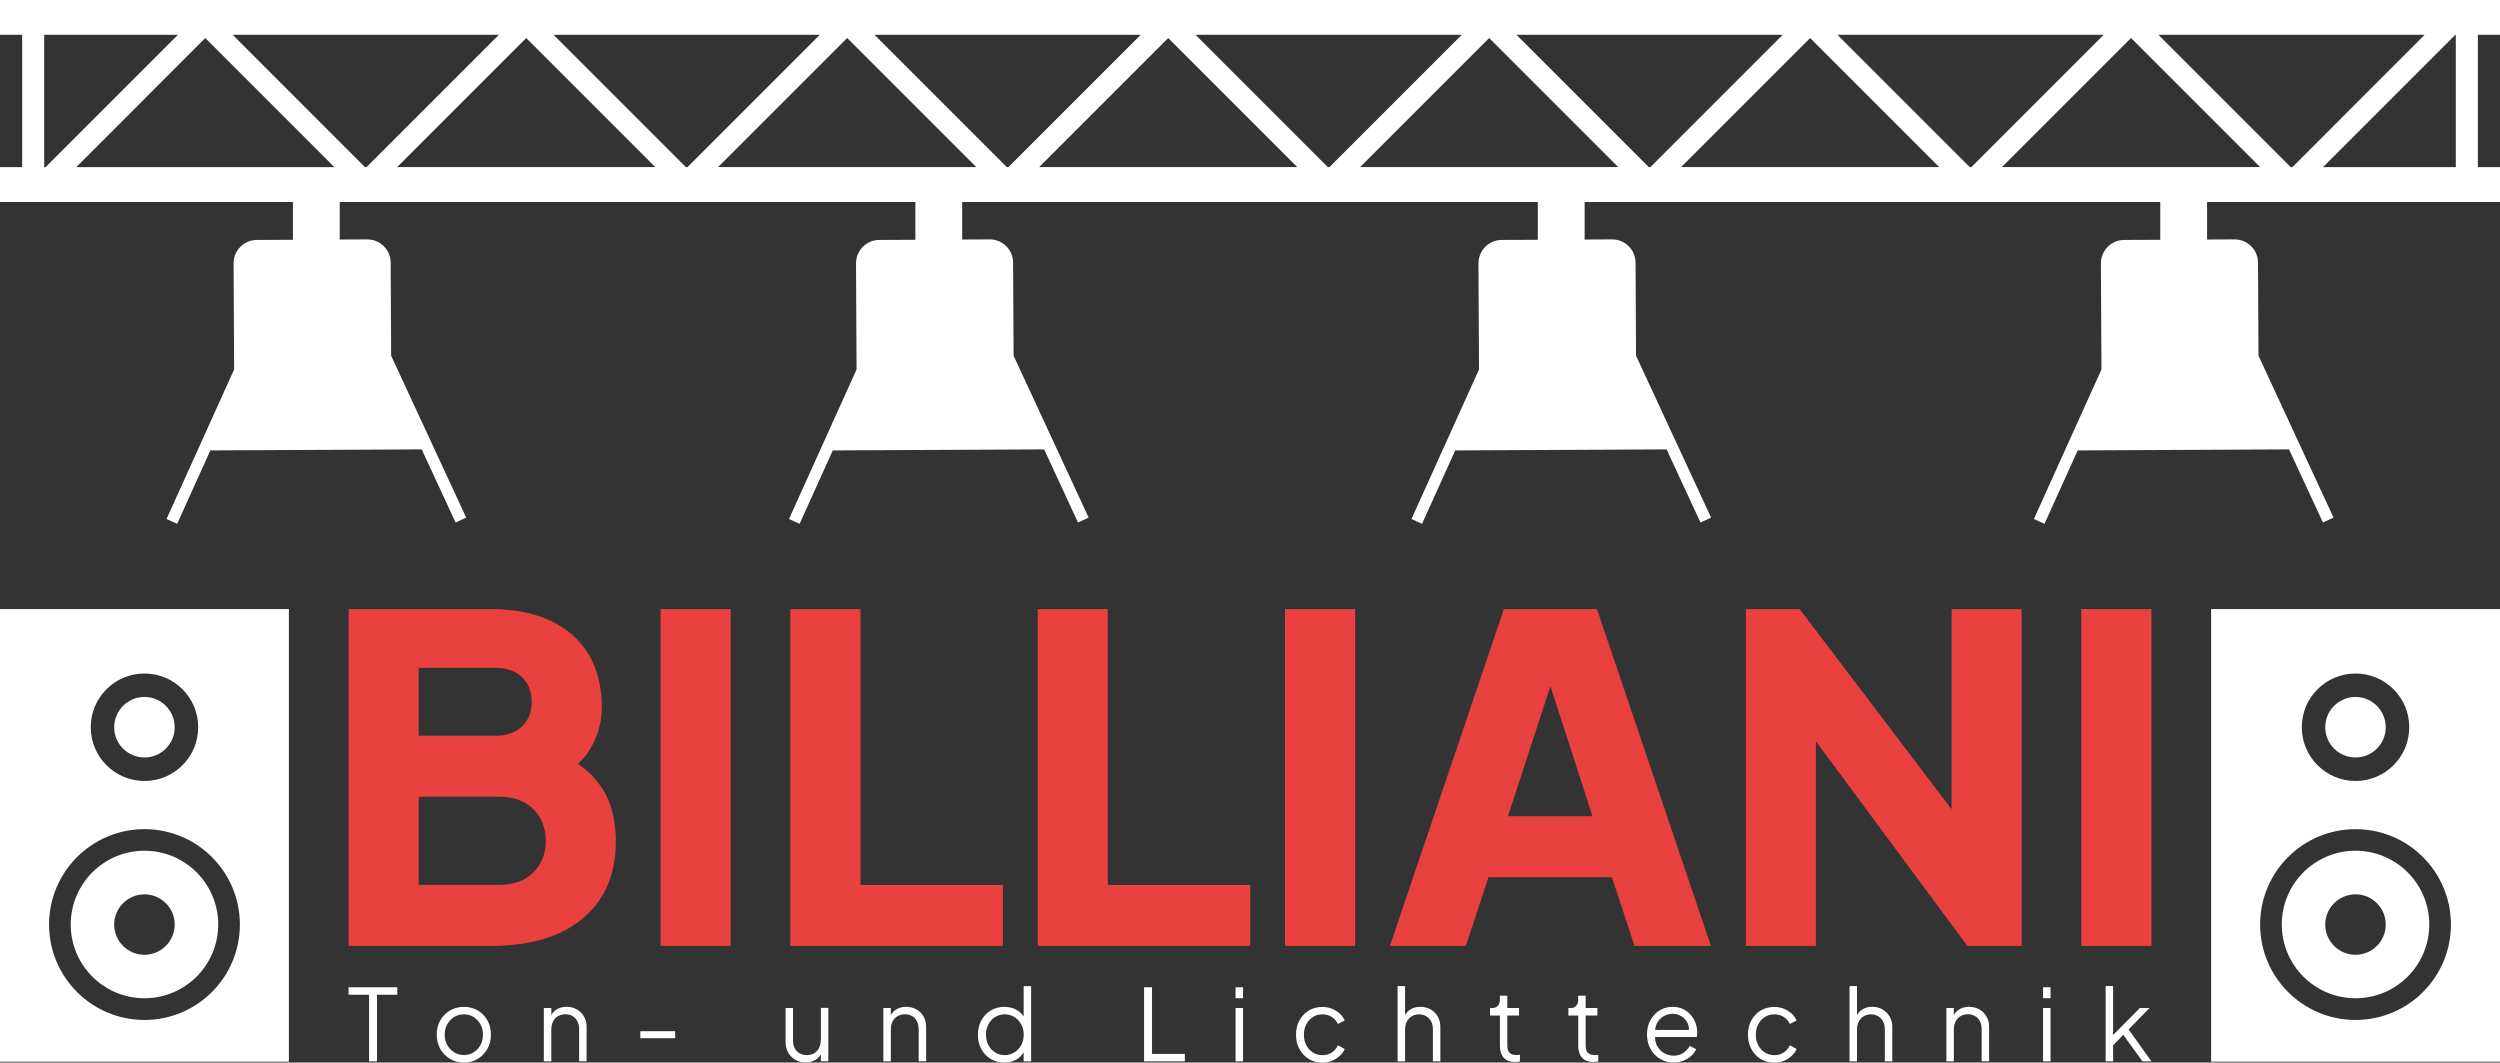 <svg xmlns="http://www.w3.org/2000/svg" xmlns:xlink="http://www.w3.org/1999/xlink" id="Ebene_1" viewBox="0 0 364.77 155.03"><rect x="0" y="0" width="364.77" height="155.03" fill="#333333" stroke="none"/><defs><style>.cls-1{fill:#fff;}.cls-2{fill:none;}.cls-3{fill:#e8413f;}.cls-4{clip-path:url(#clippath);}</style><clipPath id="clippath"><rect class="cls-2" x="0" width="364.77" height="155.03"></rect></clipPath></defs><g class="cls-4"><path class="cls-3" d="M86.16,112.95c-.52-.52-1.15-1.01-1.83-1.47.66-.65,1.26-1.32,1.7-2.06,1.19-1.96,1.78-4.01,1.78-6.17,0-3.04-.64-5.62-1.91-7.75-1.28-2.13-3.12-3.77-5.54-4.91-2.42-1.14-5.32-1.72-8.71-1.72h-20.78v49.15h20.78c5.72,0,10.18-1.34,13.39-4.02,3.21-2.68,4.82-6.44,4.82-11.28,0-1.8-.26-3.53-.79-5.18-.53-1.65-1.5-3.18-2.9-4.59M61.09,97.45h11.28c1.58,0,2.85.45,3.79,1.35.94.9,1.42,2.1,1.42,3.6s-.47,2.69-1.42,3.59c-.95.9-2.21,1.35-3.79,1.35h-11.28v-9.9ZM77.78,127.33c-1.23,1.19-2.88,1.78-4.95,1.78h-11.74v-12.87h11.74c2.07,0,3.72.59,4.95,1.78,1.23,1.19,1.85,2.75,1.85,4.68s-.62,3.43-1.85,4.62"></path><rect class="cls-3" x="96.38" y="88.87" width="10.23" height="49.15"></rect><polygon class="cls-3" points="125.55 88.87 115.32 88.87 115.32 138.02 146.33 138.02 146.33 129.12 125.55 129.12 125.55 88.87"></polygon><polygon class="cls-3" points="161.63 88.87 151.41 88.87 151.41 138.02 182.42 138.02 182.42 129.12 161.63 129.12 161.63 88.87"></polygon><rect class="cls-3" x="187.5" y="88.87" width="10.23" height="49.15"></rect><path class="cls-3" d="M219.43,88.87l-16.63,49.15h11.08l3.3-10.03h18.01l3.3,10.03h11.15l-16.63-49.15h-13.59ZM220.02,119.09l6.2-18.97,6.14,18.97h-12.34Z"></path><polygon class="cls-3" points="284.75 118.08 262.58 88.87 254.73 88.87 254.73 138.02 264.95 138.02 264.95 108.16 287.06 138.02 294.97 138.02 294.97 88.87 284.75 88.87 284.75 118.08"></polygon><rect class="cls-3" x="303.68" y="88.87" width="10.23" height="49.15"></rect><path class="cls-1" d="M0,154.91h42.15v-66.04H0v66.04ZM21.08,98.27c4.33,0,7.84,3.51,7.84,7.84s-3.51,7.84-7.84,7.84-7.84-3.51-7.84-7.84,3.51-7.84,7.84-7.84M21.08,148.82c-7.69,0-13.92-6.23-13.92-13.92s6.23-13.92,13.92-13.92,13.92,6.23,13.92,13.92-6.23,13.92-13.92,13.92"></path><path class="cls-1" d="M21.08,124.13c-5.94,0-10.76,4.82-10.76,10.76s4.82,10.76,10.76,10.76,10.76-4.82,10.76-10.76-4.82-10.76-10.76-10.76M21.08,139.31c-2.44,0-4.42-1.98-4.42-4.41s1.98-4.41,4.42-4.41,4.41,1.98,4.41,4.41-1.98,4.41-4.41,4.41"></path><path class="cls-1" d="M21.08,110.52c2.44,0,4.41-1.98,4.41-4.41s-1.98-4.42-4.41-4.42-4.42,1.98-4.42,4.42,1.98,4.41,4.42,4.41"></path><path class="cls-1" d="M322.62,154.91h42.15v-66.04h-42.15v66.04ZM343.69,98.27c4.33,0,7.84,3.51,7.84,7.84s-3.51,7.84-7.84,7.84-7.84-3.51-7.84-7.84,3.51-7.84,7.84-7.84M343.69,148.82c-7.69,0-13.92-6.23-13.92-13.92s6.23-13.92,13.92-13.92,13.92,6.23,13.92,13.92-6.23,13.92-13.92,13.92"></path><path class="cls-1" d="M343.69,124.13c-5.94,0-10.76,4.82-10.76,10.76s4.82,10.76,10.76,10.76,10.76-4.82,10.76-10.76-4.82-10.76-10.76-10.76M343.69,139.31c-2.44,0-4.42-1.98-4.42-4.41s1.98-4.41,4.42-4.41,4.41,1.98,4.41,4.41-1.98,4.41-4.41,4.41"></path><path class="cls-1" d="M343.69,110.52c2.44,0,4.41-1.98,4.41-4.41s-1.98-4.42-4.41-4.42-4.42,1.98-4.42,4.42,1.98,4.41,4.42,4.41"></path><polygon class="cls-1" points="50.86 145.14 53.85 145.14 53.85 154.86 55.01 154.86 55.01 145.14 57.97 145.14 57.97 144.05 50.86 144.05 50.86 145.14"></polygon><path class="cls-1" d="M69.7,147.43c-.59-.35-1.27-.52-2.02-.52s-1.43.18-2.02.53c-.6.35-1.07.84-1.42,1.44-.35.61-.52,1.3-.52,2.08s.18,1.48.53,2.1c.35.61.83,1.1,1.43,1.45.6.35,1.27.53,2,.53s1.39-.17,1.98-.52c.6-.35,1.07-.83,1.43-1.44.36-.61.54-1.32.54-2.11s-.17-1.48-.51-2.09c-.34-.61-.81-1.09-1.41-1.44M70.1,152.48c-.25.46-.58.81-1,1.07-.42.26-.89.39-1.41.39s-.99-.13-1.42-.39c-.42-.26-.76-.62-1.01-1.07-.25-.45-.38-.96-.38-1.52s.13-1.06.38-1.51c.25-.45.59-.8,1.01-1.06.42-.26.89-.39,1.42-.39s.99.13,1.41.39c.42.26.75.61,1,1.06.25.44.37.95.37,1.51s-.12,1.07-.37,1.52"></path><path class="cls-1" d="M84.16,147.28c-.44-.25-.94-.38-1.49-.38-.58,0-1.09.14-1.53.44-.3.2-.52.46-.7.76v-1.02h-1.09v7.78h1.09v-4.63c0-.47.09-.86.26-1.2.18-.33.42-.59.73-.77.31-.18.66-.27,1.06-.27s.75.09,1.05.27.54.43.71.76c.17.33.25.73.25,1.2v4.63h1.09v-5.05c0-.55-.13-1.05-.38-1.49-.26-.44-.61-.79-1.04-1.04"></path><rect class="cls-1" x="93.43" y="150.46" width="5.08" height="1.02"></rect><path class="cls-1" d="M119.76,151.71c0,.47-.09.86-.26,1.2-.17.33-.42.59-.72.77-.31.18-.66.27-1.06.27s-.75-.09-1.05-.26c-.31-.17-.54-.42-.71-.73-.17-.31-.25-.68-.25-1.1v-4.78h-1.09v4.9c0,.6.13,1.13.38,1.59.26.46.61.82,1.05,1.07.44.26.94.38,1.48.38.58,0,1.09-.14,1.54-.44.3-.19.52-.45.7-.74v1h1.09v-7.78h-1.09v4.63Z"></path><path class="cls-1" d="M133.7,147.28c-.44-.25-.94-.38-1.49-.38-.58,0-1.09.14-1.53.44-.3.2-.52.46-.7.76v-1.02h-1.09v7.78h1.09v-4.63c0-.47.09-.86.26-1.2.18-.33.42-.59.73-.77s.66-.27,1.06-.27.75.09,1.05.27c.31.18.54.43.71.76.17.33.25.73.25,1.2v4.63h1.09v-5.05c0-.55-.13-1.05-.38-1.49-.26-.44-.61-.79-1.04-1.04"></path><path class="cls-1" d="M149.37,148.3c-.28-.39-.62-.72-1.06-.96-.52-.29-1.12-.43-1.79-.43-.74,0-1.39.18-1.97.53-.58.35-1.03.84-1.37,1.45-.33.61-.5,1.31-.5,2.09s.17,1.47.5,2.08c.33.62.79,1.1,1.37,1.45.58.35,1.23.53,1.96.53.67,0,1.27-.15,1.81-.46.44-.25.77-.61,1.04-1.04v1.33h1.09v-10.99h-1.09v4.43ZM149,152.49c-.25.45-.58.81-1,1.07-.42.26-.89.39-1.41.39s-.99-.13-1.4-.39c-.41-.26-.74-.62-.97-1.07-.24-.45-.36-.95-.36-1.52s.12-1.08.36-1.52c.24-.45.56-.8.98-1.06.42-.26.88-.39,1.39-.39s.99.13,1.41.39c.42.26.75.62,1,1.07.25.45.37.96.37,1.52s-.12,1.07-.37,1.52"></path><polygon class="cls-1" points="168.09 144.05 166.93 144.05 166.93 154.86 172.88 154.86 172.88 153.77 168.09 153.77 168.09 144.05"></polygon><rect class="cls-1" x="180.28" y="144.05" width="1.09" height="1.6"></rect><rect class="cls-1" x="180.28" y="147.08" width="1.09" height="7.78"></rect><path class="cls-1" d="M191.58,148.38c.41-.26.87-.38,1.39-.38s.97.13,1.36.39c.4.26.69.6.88,1.02l.99-.51c-.16-.39-.41-.73-.74-1.02-.33-.29-.71-.53-1.13-.7-.43-.17-.88-.26-1.36-.26-.76,0-1.44.18-2.02.53-.58.35-1.03.84-1.36,1.44-.33.61-.49,1.3-.49,2.08s.16,1.47.49,2.08c.33.61.78,1.1,1.36,1.46.58.36,1.25.54,2.02.54.48,0,.94-.09,1.36-.26.43-.17.8-.41,1.13-.71.33-.3.58-.64.74-1.02l-.99-.54c-.2.44-.5.78-.89,1.05-.39.26-.84.39-1.36.39s-.97-.13-1.39-.39c-.41-.26-.74-.62-.97-1.07-.24-.45-.35-.95-.35-1.52s.12-1.08.35-1.53c.24-.45.56-.8.97-1.06"></path><path class="cls-1" d="M208.73,147.28c-.44-.25-.94-.38-1.49-.38-.58,0-1.09.14-1.53.44-.3.2-.52.46-.7.76v-4.22h-1.09v10.99h1.09v-4.63c0-.47.09-.86.27-1.2.18-.33.42-.59.73-.77s.66-.27,1.04-.27.73.09,1.04.27c.3.18.54.43.72.76.18.33.26.73.26,1.2v4.63h1.09v-5.05c0-.55-.13-1.05-.38-1.49-.26-.44-.61-.79-1.04-1.04"></path><path class="cls-1" d="M221.21,153.93c-.32,0-.57-.06-.76-.17-.19-.12-.32-.27-.4-.47-.08-.2-.12-.43-.12-.69v-4.43h1.71v-1.09h-1.71v-1.8h-1.09v.65c0,.33-.1.6-.29.82-.19.22-.46.33-.78.33h-.36v1.09h1.44v4.43c0,.75.19,1.33.57,1.74.38.41.91.61,1.61.61.09,0,.2,0,.35-.02.14-.02.28-.04.39-.06v-.97c-.08,0-.17.02-.28.03-.11,0-.2.01-.28.01"></path><path class="cls-1" d="M232.64,153.93c-.32,0-.57-.06-.76-.17-.19-.12-.32-.27-.4-.47-.08-.2-.12-.43-.12-.69v-4.43h1.71v-1.09h-1.71v-1.8h-1.09v.65c0,.33-.1.6-.29.82-.19.22-.46.33-.78.33h-.36v1.09h1.44v4.43c0,.75.19,1.33.57,1.74.38.41.91.61,1.61.61.09,0,.2,0,.35-.02.14-.02.28-.04.39-.06v-.97c-.08,0-.17.02-.28.03-.11,0-.2.01-.28.01"></path><path class="cls-1" d="M246.67,148.06c-.31-.35-.68-.63-1.12-.84-.44-.21-.94-.31-1.5-.31-.71,0-1.34.17-1.91.52-.56.35-1.01.82-1.34,1.43-.33.61-.49,1.3-.49,2.08s.17,1.48.51,2.1c.34.62.8,1.11,1.39,1.46.59.35,1.24.53,1.97.53.53,0,1.02-.09,1.46-.27.44-.18.82-.42,1.14-.71.32-.3.56-.62.71-.96l-.93-.49c-.24.41-.56.75-.94,1.02-.39.27-.87.41-1.44.41-.49,0-.96-.13-1.39-.38-.43-.25-.77-.61-1.02-1.07-.2-.37-.27-.8-.28-1.27h6.09c.02-.13.03-.25.04-.37,0-.12.01-.23.01-.33,0-.46-.08-.92-.25-1.36-.16-.44-.4-.84-.71-1.19M241.49,150.29c.04-.34.11-.66.25-.94.23-.45.55-.8.96-1.05.41-.25.86-.38,1.34-.38s.92.12,1.31.37c.39.25.68.58.89,1,.15.3.19.64.19.99h-4.95Z"></path><path class="cls-1" d="M257.52,148.38c.41-.26.87-.38,1.39-.38s.97.13,1.36.39c.4.26.69.6.88,1.02l.99-.51c-.17-.39-.41-.73-.74-1.02-.33-.29-.71-.53-1.13-.7-.43-.17-.88-.26-1.36-.26-.77,0-1.44.18-2.02.53-.58.35-1.03.84-1.36,1.44-.33.61-.49,1.3-.49,2.08s.16,1.47.49,2.08c.33.61.78,1.1,1.36,1.46.58.36,1.25.54,2.02.54.48,0,.94-.09,1.36-.26.43-.17.8-.41,1.13-.71.33-.3.58-.64.74-1.02l-.99-.54c-.2.44-.5.78-.89,1.05-.39.26-.84.39-1.36.39s-.98-.13-1.39-.39c-.41-.26-.74-.62-.97-1.07-.24-.45-.35-.95-.35-1.52s.12-1.08.35-1.53c.24-.45.56-.8.97-1.06"></path><path class="cls-1" d="M274.67,147.28c-.44-.25-.94-.38-1.49-.38-.58,0-1.09.14-1.53.44-.3.2-.52.46-.7.76v-4.22h-1.09v10.99h1.09v-4.63c0-.47.09-.86.27-1.2.18-.33.42-.59.73-.77.31-.18.66-.27,1.04-.27s.73.09,1.04.27c.3.18.54.43.72.76.18.33.26.73.26,1.2v4.63h1.09v-5.05c0-.55-.13-1.05-.39-1.49-.26-.44-.61-.79-1.04-1.04"></path><path class="cls-1" d="M288.8,147.28c-.44-.25-.94-.38-1.49-.38-.58,0-1.09.14-1.53.44-.3.2-.52.46-.7.76v-1.02h-1.09v7.78h1.09v-4.63c0-.47.09-.86.26-1.2.17-.33.42-.59.73-.77.31-.18.66-.27,1.06-.27s.75.09,1.05.27c.31.18.54.43.71.76.17.33.25.73.25,1.2v4.63h1.09v-5.05c0-.55-.13-1.05-.39-1.49-.26-.44-.61-.79-1.04-1.04"></path><rect class="cls-1" x="298.1" y="144.05" width="1.09" height="1.6"></rect><rect class="cls-1" x="298.1" y="147.08" width="1.09" height="7.78"></rect><polygon class="cls-1" points="310.58 150.2 313.63 147.08 312.22 147.08 308.32 151.02 308.32 143.87 307.23 143.87 307.23 154.86 308.32 154.86 308.32 152.53 309.8 150.99 312.6 154.86 313.91 154.86 310.58 150.2"></polygon><path class="cls-1" d="M364.77,5.08V0H0v5.08h3.23v19.31H0v5.08h364.77v-5.08h-3.23V5.08h3.23ZM287.41,24.39l-19.31-19.31h38.84l-19.31,19.31h-.23ZM240.58,24.39l-19.31-19.31h38.84l-19.31,19.31h-.23ZM193.75,24.39l-19.31-19.31h38.84l-19.31,19.31h-.23ZM146.91,24.39l-19.31-19.31h38.84l-19.31,19.31h-.23ZM100.08,24.39l-19.31-19.31h38.84l-19.31,19.31h-.23ZM53.25,24.39L33.95,5.08h38.84l-19.31,19.31h-.23ZM48.78,24.39H11.12L29.95,5.55l18.83,18.83ZM76.78,5.55l18.83,18.83h-37.66l18.83-18.83ZM123.61,5.55l18.83,18.83h-37.67l18.83-18.83ZM170.45,5.55l18.83,18.83h-37.66l18.83-18.83ZM217.28,5.55l18.83,18.83h-37.66l18.83-18.83ZM264.11,5.55l18.83,18.83h-37.66l18.83-18.83ZM310.94,5.55l18.83,18.83h-37.67l18.83-18.83ZM334.24,24.39l-19.31-19.31h38.84l-19.3,19.31h-.23ZM6.45,5.08h19.51L6.65,24.39h-.2V5.08ZM358.32,24.39h-19.38l19.31-19.31h.07v19.31Z"></path><rect class="cls-1" x="42.74" y="26.04" width="6.83" height="23.13"></rect><path class="cls-1" d="M66.47,76.24l1.55-.72-10.95-23.62-.07-13.58c0-1.88-1.54-3.4-3.43-3.39l-16.1.08c-1.88.01-3.4,1.54-3.39,3.43l.08,15.47-9.86,21.82,1.55.7,4.84-10.71,30.84-.15,4.94,10.66Z"></path><rect class="cls-1" x="133.56" y="26.04" width="6.83" height="23.13"></rect><path class="cls-1" d="M157.29,76.24l1.55-.72-10.95-23.62-.07-13.58c0-1.88-1.54-3.4-3.43-3.39l-16.1.08c-1.88.01-3.4,1.54-3.39,3.43l.08,15.47-9.86,21.82,1.55.7,4.84-10.71,30.84-.15,4.94,10.66Z"></path><rect class="cls-1" x="224.38" y="26.04" width="6.83" height="23.13"></rect><path class="cls-1" d="M248.11,76.24l1.55-.72-10.95-23.62-.07-13.58c0-1.88-1.54-3.4-3.43-3.39l-16.1.08c-1.88.01-3.4,1.54-3.39,3.43l.08,15.47-9.86,21.82,1.55.7,4.84-10.71,30.84-.15,4.94,10.66Z"></path><rect class="cls-1" x="315.2" y="26.04" width="6.83" height="23.13"></rect><path class="cls-1" d="M338.93,76.24l1.55-.72-10.95-23.62-.07-13.58c0-1.88-1.54-3.4-3.43-3.39l-16.1.08c-1.88.01-3.4,1.54-3.39,3.43l.08,15.47-9.86,21.82,1.55.7,4.84-10.71,30.84-.15,4.94,10.66Z"></path></g></svg>